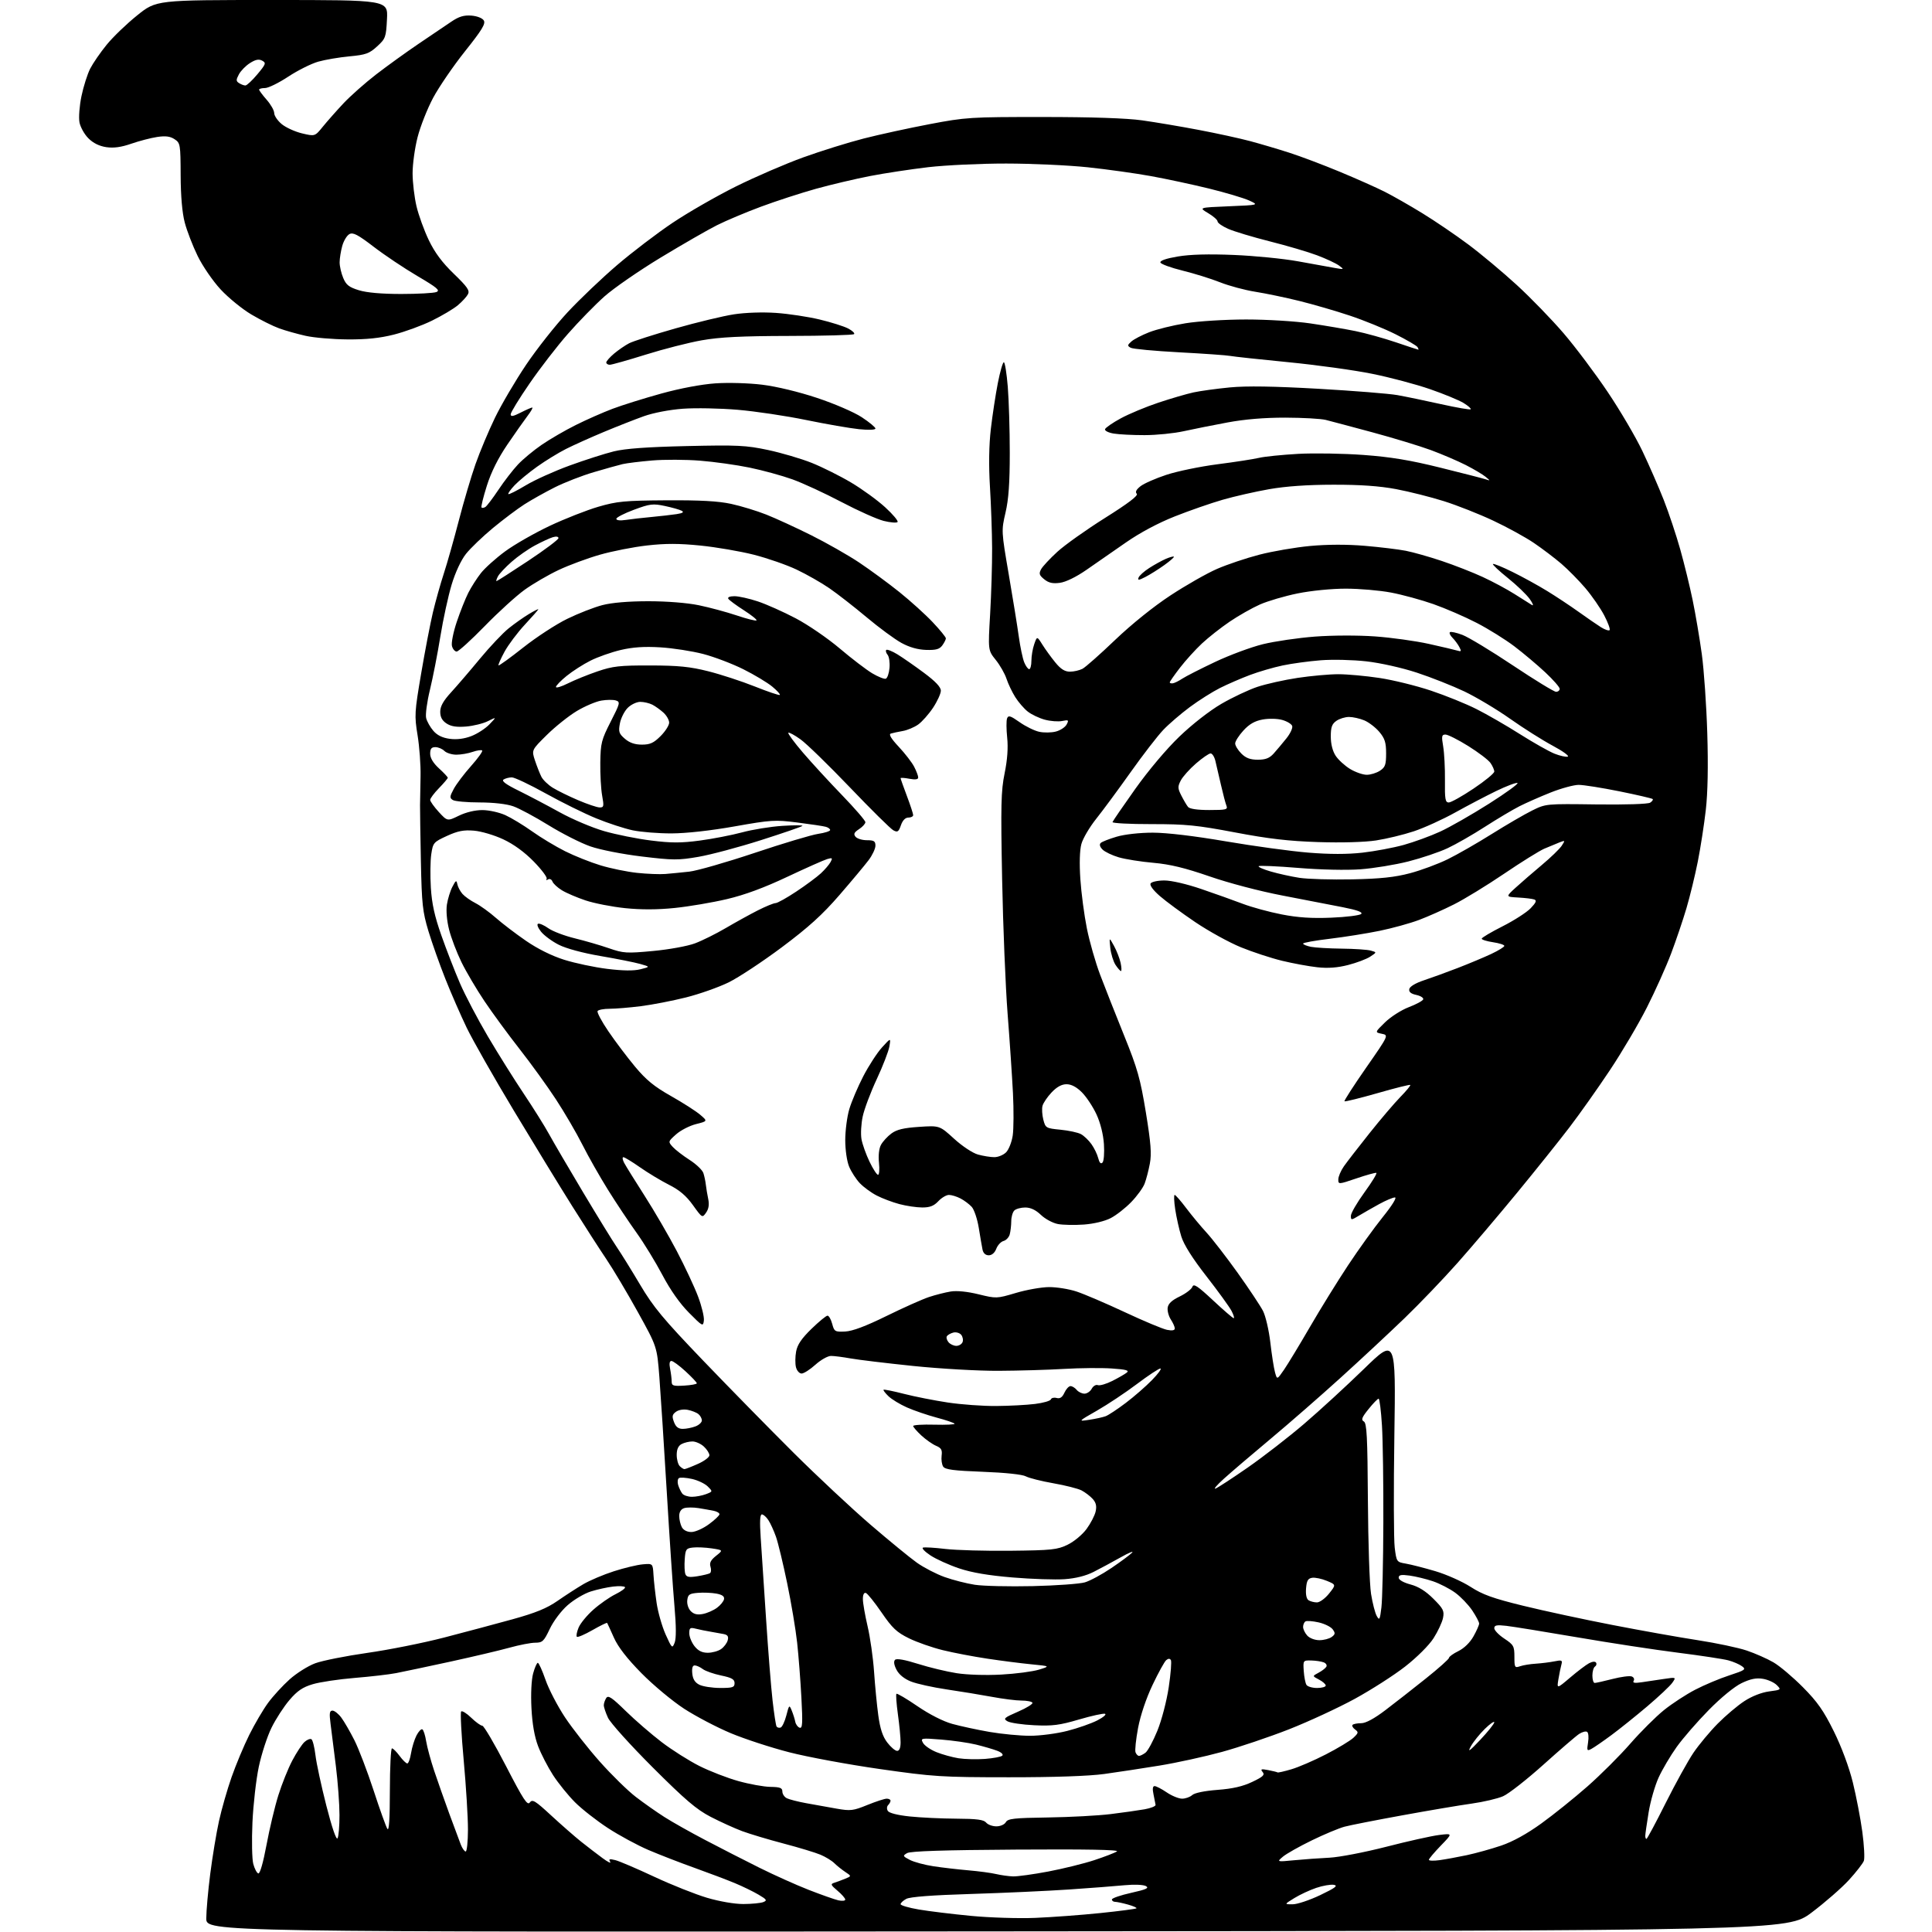 <?xml version="1.0" encoding="UTF-8" standalone="no"?>
<svg 
  version="1.1" 
  xmlns="http://www.w3.org/2000/svg" 
  xmlns:xlink="http://www.w3.org/1999/xlink" 
  xmlns:svg="http://www.w3.org/2000/svg"
  xmlns:rdf="http://www.w3.org/1999/02/22-rdf-syntax-ns#"
  xmlns:cc="http://creativecommons.org/ns#"
  xmlns:dc="http://purl.org/dc/elements/1.1/"
  viewBox="0 0 768 768"
  width="768"
  height="768"
>
<style>svg {background-color: white; }</style>"
<path stroke="none" fill="black" fill-rule="evenodd" d="M396.26,767.75C82.00,768.01 82.00,768.01 82.00,762.60C82.00,759.62 82.71,751.63 83.58,744.84C84.45,738.05 86.00,728.65 87.04,723.95C88.07,719.24 90.33,711.37 92.05,706.45C93.77,701.53 96.94,693.96 99.09,689.63C101.24,685.31 104.60,679.59 106.55,676.93C108.50,674.27 112.35,670.07 115.10,667.60C117.85,665.13 122.44,662.24 125.30,661.18C128.16,660.12 137.47,658.27 146.00,657.05C154.53,655.84 168.25,653.10 176.50,650.96C184.75,648.82 197.01,645.55 203.74,643.69C212.91,641.15 217.39,639.32 221.59,636.40C224.68,634.25 229.30,631.26 231.85,629.76C234.41,628.25 239.88,625.93 244.00,624.61C248.12,623.28 253.30,622.04 255.50,621.85C259.50,621.50 259.50,621.50 259.77,626.00C259.91,628.48 260.48,633.53 261.02,637.24C261.57,640.94 263.18,646.57 264.60,649.74C267.09,655.26 267.23,655.40 268.18,653.00C268.83,651.34 268.81,646.45 268.11,638.50C267.52,631.90 266.15,611.42 265.05,593.00C263.95,574.58 262.62,554.06 262.11,547.41C261.17,535.31 261.17,535.31 253.55,521.56C249.36,513.99 243.76,504.58 241.11,500.65C238.46,496.72 232.33,487.20 227.49,479.50C222.65,471.80 212.20,454.70 204.26,441.50C196.33,428.30 187.88,413.45 185.50,408.50C183.12,403.55 179.31,394.84 177.05,389.14C174.78,383.44 171.75,374.89 170.31,370.14C167.99,362.43 167.66,359.44 167.31,342.50C167.10,332.05 166.95,321.93 166.97,320.00C167.00,318.07 167.09,312.90 167.18,308.50C167.27,304.10 166.73,296.79 165.99,292.26C164.71,284.45 164.79,283.15 167.41,267.76C168.93,258.82 171.03,247.90 172.07,243.50C173.12,239.10 175.07,232.12 176.42,228.00C177.77,223.88 180.44,214.43 182.37,207.00C184.29,199.57 187.28,189.45 189.02,184.50C190.76,179.55 194.26,171.22 196.79,166.00C199.33,160.78 204.89,151.32 209.14,145.00C213.40,138.68 220.84,129.25 225.69,124.06C230.53,118.87 239.37,110.45 245.33,105.36C251.29,100.26 261.19,92.72 267.33,88.60C273.47,84.48 284.80,77.97 292.50,74.14C300.20,70.31 312.29,65.09 319.36,62.54C326.43,59.99 337.23,56.63 343.36,55.06C349.49,53.49 361.25,50.93 369.50,49.36C383.92,46.61 385.66,46.50 414.50,46.51C433.94,46.51 447.84,46.98 454.00,47.84C459.23,48.57 469.35,50.28 476.50,51.64C483.65,52.99 492.88,55.01 497.00,56.11C501.12,57.22 508.10,59.28 512.50,60.70C516.90,62.11 525.90,65.50 532.49,68.24C539.09,70.98 547.16,74.57 550.43,76.22C553.70,77.87 560.45,81.72 565.43,84.78C570.42,87.84 578.61,93.40 583.63,97.15C588.65,100.89 597.31,108.13 602.88,113.23C608.45,118.33 616.85,127.00 621.57,132.50C626.28,138.00 634.16,148.49 639.08,155.82C644.01,163.14 650.22,173.71 652.89,179.32C655.55,184.92 659.37,193.66 661.37,198.75C663.37,203.84 666.31,212.66 667.91,218.35C669.51,224.03 671.74,233.14 672.86,238.59C673.99,244.04 675.62,253.68 676.49,260.00C677.36,266.32 678.34,280.50 678.67,291.50C679.07,304.49 678.86,315.18 678.08,322.00C677.42,327.77 675.99,337.00 674.90,342.50C673.81,348.00 671.78,356.32 670.40,361.00C669.02,365.68 666.28,373.77 664.31,379.00C662.34,384.23 658.01,393.87 654.69,400.44C651.37,407.01 644.73,418.26 639.94,425.44C635.16,432.62 627.93,442.84 623.87,448.15C619.82,453.46 610.45,465.16 603.06,474.15C595.66,483.14 585.02,495.68 579.41,502.00C573.80,508.32 564.32,518.23 558.33,524.00C552.34,529.77 540.93,540.41 532.97,547.62C525.01,554.84 512.42,565.83 505.00,572.03C497.57,578.23 489.25,585.34 486.50,587.83C483.75,590.31 482.26,592.07 483.18,591.73C484.11,591.39 489.91,587.60 496.09,583.31C502.26,579.01 512.31,571.23 518.41,566.00C524.51,560.78 535.21,550.96 542.18,544.18C554.86,531.85 554.86,531.85 554.28,570.67C553.96,592.03 554.02,612.07 554.42,615.22C555.13,620.85 555.19,620.94 558.82,621.56C560.84,621.90 566.12,623.25 570.55,624.56C574.98,625.87 581.28,628.68 584.56,630.79C589.35,633.89 593.46,635.37 605.51,638.32C613.75,640.34 629.73,643.78 641.00,645.96C652.27,648.15 667.51,650.87 674.87,652.00C682.22,653.13 690.97,654.98 694.33,656.11C697.68,657.24 702.47,659.35 704.96,660.80C707.46,662.25 712.74,666.71 716.70,670.71C722.45,676.50 724.93,680.05 728.98,688.24C732.04,694.42 735.03,702.48 736.52,708.50C737.88,714.00 739.58,722.85 740.30,728.17C741.02,733.48 741.29,738.68 740.91,739.72C740.52,740.76 737.86,744.18 734.99,747.32C732.12,750.46 725.44,756.29 720.15,760.27C710.52,767.50 710.52,767.50 396.26,767.75zM411.50,762.39C418.10,762.12 429.76,761.26 437.40,760.47C445.05,759.68 451.50,758.83 451.75,758.59C451.99,758.34 450.46,757.67 448.34,757.08C446.23,756.49 443.94,756.01 443.25,756.01C442.56,756.00 442.00,755.58 442.00,755.07C442.00,754.56 445.44,753.37 449.64,752.44C455.68,751.09 456.91,750.53 455.52,749.75C454.51,749.19 450.93,749.04 447.13,749.40C443.48,749.76 433.52,750.52 425.00,751.10C416.48,751.68 398.93,752.48 386.00,752.88C370.52,753.35 361.73,754.02 360.25,754.84C359.01,755.51 358.00,756.46 358.00,756.94C358.00,757.43 361.26,758.38 365.25,759.06C369.24,759.74 378.57,760.88 386.00,761.59C393.43,762.30 404.90,762.66 411.50,762.39zM295.50,756.88C298.80,756.87 302.35,756.52 303.40,756.12C305.05,755.46 304.82,755.09 301.52,753.15C299.45,751.92 295.22,749.87 292.13,748.58C289.03,747.29 281.82,744.56 276.10,742.51C270.38,740.47 262.12,737.26 257.74,735.39C253.36,733.51 246.11,729.59 241.64,726.67C237.16,723.75 231.28,719.14 228.57,716.43C225.86,713.72 221.94,708.87 219.85,705.65C217.77,702.43 215.09,697.25 213.91,694.15C212.47,690.39 211.59,685.31 211.26,679.00C210.97,673.34 211.24,667.78 211.92,665.25C212.56,662.91 213.40,661.00 213.79,661.00C214.18,661.00 215.56,664.04 216.85,667.75C218.13,671.46 221.62,678.17 224.59,682.66C227.57,687.14 233.81,695.09 238.47,700.32C243.13,705.56 249.54,711.84 252.72,714.28C255.90,716.72 261.00,720.31 264.06,722.26C267.11,724.22 274.45,728.35 280.37,731.45C286.28,734.56 295.93,739.49 301.81,742.42C307.69,745.35 316.55,749.33 321.50,751.26C326.45,753.19 331.74,755.06 333.25,755.41C334.76,755.75 336.00,755.62 336.00,755.11C336.00,754.60 334.61,753.01 332.92,751.59C330.21,749.30 330.06,748.93 331.67,748.42C332.68,748.10 334.62,747.37 336.00,746.81C338.50,745.78 338.50,745.78 336.02,744.14C334.66,743.24 332.71,741.67 331.68,740.66C330.66,739.65 328.18,738.13 326.16,737.28C324.15,736.43 317.55,734.43 311.50,732.84C305.45,731.25 298.02,729.02 295.00,727.90C291.98,726.77 286.35,724.21 282.50,722.22C276.85,719.29 272.41,715.50 259.44,702.55C250.61,693.72 242.62,684.86 241.69,682.85C240.76,680.84 240.01,678.59 240.02,677.85C240.02,677.11 240.46,675.83 240.98,675.00C241.76,673.78 243.20,674.74 248.72,680.14C252.45,683.79 258.88,689.35 263.00,692.50C267.12,695.65 273.88,699.92 278.00,702.00C282.12,704.07 289.09,706.77 293.49,708.00C297.88,709.23 303.62,710.27 306.24,710.31C310.10,710.37 311.00,710.72 311.00,712.16C311.00,713.13 311.79,714.33 312.75,714.82C313.71,715.30 317.20,716.20 320.50,716.80C323.80,717.41 329.22,718.38 332.55,718.96C338.08,719.93 339.13,719.81 344.78,717.51C348.18,716.13 351.64,715.00 352.48,715.00C353.32,715.00 354.00,715.36 354.00,715.80C354.00,716.24 353.57,717.03 353.04,717.56C352.50,718.10 352.45,719.11 352.93,719.88C353.44,720.71 356.84,721.57 361.63,722.07C365.96,722.52 374.28,722.92 380.13,722.95C388.31,722.99 391.04,723.35 392.00,724.50C392.68,725.33 394.52,726.00 396.07,726.00C397.66,726.00 399.31,725.28 399.83,724.35C400.62,722.93 403.05,722.66 416.63,722.47C425.36,722.34 436.55,721.74 441.50,721.13C446.45,720.52 452.52,719.66 455.00,719.22C457.48,718.78 459.44,717.98 459.36,717.46C459.28,716.93 458.91,715.04 458.53,713.25C458.07,711.09 458.22,710.00 458.97,710.00C459.60,710.00 461.76,711.12 463.79,712.50C465.81,713.88 468.56,715.00 469.90,715.00C471.24,715.00 473.05,714.36 473.92,713.57C474.88,712.70 478.85,711.89 484.00,711.50C490.01,711.05 494.05,710.12 497.79,708.33C502.11,706.28 502.87,705.55 501.92,704.41C500.95,703.23 501.31,703.11 504.13,703.64C505.98,704.00 507.65,704.41 507.84,704.56C508.02,704.72 510.50,704.16 513.34,703.32C516.18,702.49 522.36,699.82 527.07,697.39C531.78,694.97 536.68,692.01 537.96,690.83C540.04,688.88 540.11,688.55 538.65,687.49C537.76,686.84 537.32,686.01 537.68,685.65C538.04,685.29 539.58,685.00 541.11,685.00C542.90,685.00 546.28,683.18 550.69,679.83C554.44,676.99 561.66,671.34 566.75,667.27C571.84,663.21 576.00,659.50 576.00,659.02C576.00,658.55 577.68,657.34 579.74,656.33C582.01,655.22 584.36,652.93 585.72,650.50C586.96,648.30 587.97,646.01 587.98,645.40C587.99,644.80 586.75,642.44 585.23,640.17C583.70,637.90 580.67,634.74 578.48,633.14C576.29,631.54 572.29,629.48 569.60,628.57C566.90,627.66 562.74,626.65 560.35,626.32C556.97,625.86 556.00,626.05 556.00,627.16C556.00,628.01 557.87,629.09 560.67,629.84C563.88,630.69 566.75,632.49 569.80,635.54C573.74,639.48 574.18,640.36 573.62,643.17C573.26,644.93 571.57,648.55 569.85,651.23C568.05,654.04 563.27,658.80 558.59,662.46C554.11,665.96 545.06,671.75 538.48,675.35C531.89,678.94 520.14,684.38 512.36,687.44C504.58,690.49 492.61,694.53 485.75,696.41C478.89,698.29 467.70,700.74 460.89,701.85C454.08,702.96 444.23,704.46 439.00,705.18C432.94,706.02 419.18,706.50 401.00,706.49C374.20,706.48 371.14,706.28 349.74,703.22C337.22,701.43 321.02,698.44 313.74,696.56C306.46,694.69 296.00,691.27 290.50,688.97C285.00,686.67 276.68,682.31 272.00,679.28C267.32,676.24 259.68,669.88 255.00,665.13C249.24,659.28 245.71,654.73 244.04,651.00C242.69,647.98 241.48,645.34 241.35,645.14C241.22,644.95 238.59,646.23 235.50,648.00C232.41,649.77 229.62,650.96 229.31,650.64C228.99,650.32 229.30,648.68 230.00,647.00C230.70,645.31 233.35,642.09 235.89,639.85C238.42,637.60 242.39,634.84 244.70,633.71C247.01,632.57 248.70,631.32 248.45,630.92C248.20,630.52 246.09,630.41 243.75,630.68C241.41,630.95 237.40,631.83 234.83,632.64C232.26,633.45 228.12,635.90 225.64,638.09C223.06,640.35 220.00,644.43 218.53,647.54C216.20,652.45 215.63,653.00 212.78,653.00C211.05,653.00 206.45,653.89 202.56,654.97C198.68,656.05 188.07,658.55 179.00,660.53C169.93,662.50 160.25,664.55 157.50,665.08C154.75,665.62 147.32,666.48 141.00,667.00C134.68,667.52 127.16,668.64 124.31,669.50C120.32,670.68 118.18,672.14 115.08,675.77C112.85,678.37 109.63,683.34 107.93,686.80C106.22,690.27 103.95,697.25 102.88,702.30C101.81,707.36 100.67,717.35 100.35,724.50C100.03,731.65 100.18,739.04 100.68,740.93C101.18,742.82 102.08,744.53 102.67,744.72C103.33,744.94 104.60,740.54 105.93,733.44C107.12,727.04 109.24,718.13 110.65,713.65C112.05,709.17 114.55,702.94 116.21,699.81C117.87,696.67 120.04,693.37 121.05,692.46C122.05,691.55 123.29,691.06 123.80,691.37C124.30,691.69 125.02,694.54 125.40,697.72C125.77,700.90 127.72,709.92 129.72,717.76C131.94,726.45 133.68,731.53 134.17,730.76C134.61,730.07 134.96,725.90 134.95,721.50C134.94,717.10 134.30,708.33 133.51,702.00C132.73,695.67 131.78,688.14 131.40,685.25C130.85,681.02 131.00,680.00 132.17,680.00C132.97,680.00 134.56,681.26 135.70,682.81C136.85,684.36 139.18,688.39 140.89,691.78C142.60,695.17 146.03,704.15 148.51,711.72C150.98,719.30 153.45,726.17 153.99,727.00C154.65,728.01 154.97,723.05 154.98,711.75C154.99,702.54 155.37,695.00 155.81,695.00C156.26,695.00 157.62,696.35 158.84,698.00C160.06,699.65 161.44,701.00 161.90,701.00C162.37,701.00 163.04,699.15 163.40,696.90C163.76,694.64 164.74,691.47 165.57,689.86C166.40,688.25 167.46,687.16 167.91,687.45C168.37,687.73 169.04,689.86 169.41,692.19C169.79,694.51 171.22,699.81 172.61,703.96C174.00,708.11 176.70,715.77 178.61,721.00C180.53,726.23 182.58,731.74 183.17,733.25C183.76,734.76 184.64,736.00 185.12,736.00C185.60,736.00 186.01,732.06 186.02,727.25C186.03,722.44 185.27,710.07 184.33,699.77C183.39,689.47 182.94,680.73 183.32,680.34C183.71,679.95 185.51,681.07 187.31,682.82C189.12,684.57 191.10,686.00 191.72,686.00C192.34,686.00 196.59,693.22 201.15,702.05C208.08,715.46 209.64,717.84 210.62,716.51C211.63,715.12 212.75,715.80 219.14,721.71C223.19,725.44 228.53,730.12 231.00,732.09C233.47,734.06 237.28,736.98 239.45,738.58C241.62,740.19 243.02,740.87 242.55,740.10C241.87,738.98 242.27,738.85 244.60,739.43C246.20,739.83 253.16,742.80 260.07,746.04C266.99,749.27 276.44,753.03 281.07,754.40C286.02,755.86 291.98,756.89 295.50,756.88zM513.82,756.99C515.64,757.00 520.59,755.35 524.82,753.33C530.81,750.46 532.00,749.57 530.23,749.25C528.98,749.03 525.83,749.58 523.23,750.46C520.63,751.34 516.70,753.17 514.50,754.53C510.50,756.99 510.50,756.99 513.82,756.99zM402.70,745.90C404.46,745.95 410.76,745.08 416.70,743.96C422.64,742.83 430.88,740.80 435.00,739.44C439.12,738.08 443.18,736.52 444.00,735.97C445.01,735.30 431.90,735.06 404.00,735.24C375.27,735.42 361.91,735.85 360.58,736.64C358.77,737.70 358.84,737.87 361.70,739.35C363.38,740.21 367.62,741.35 371.12,741.88C374.63,742.41 380.88,743.13 385.00,743.49C389.12,743.84 394.07,744.51 396.00,744.97C397.93,745.42 400.94,745.84 402.70,745.90zM514.50,739.47C518.35,739.10 524.65,738.64 528.50,738.46C532.35,738.27 542.48,736.32 551.02,734.13C559.55,731.93 569.00,729.82 572.02,729.44C577.50,728.76 577.50,728.76 572.75,733.66C570.14,736.36 568.00,738.90 568.00,739.30C568.00,739.70 569.91,739.76 572.25,739.44C574.59,739.12 579.45,738.22 583.07,737.46C586.68,736.69 592.83,734.98 596.73,733.66C601.34,732.10 606.95,729.01 612.67,724.88C617.53,721.38 625.77,714.75 631.00,710.16C636.23,705.56 643.89,697.92 648.03,693.17C652.17,688.42 658.20,682.42 661.42,679.82C664.63,677.23 670.25,673.56 673.88,671.68C677.52,669.79 683.61,667.23 687.42,665.99C693.76,663.91 694.18,663.61 692.45,662.34C691.41,661.58 688.97,660.53 687.03,660.01C685.09,659.49 676.08,658.12 667.00,656.97C657.92,655.83 639.92,653.08 627.00,650.86C614.08,648.65 601.36,646.59 598.75,646.29C594.96,645.86 594.00,646.05 594.00,647.24C594.00,648.06 595.80,649.93 598.00,651.38C601.69,653.83 602.00,654.38 602.00,658.58C602.00,662.87 602.13,663.09 604.25,662.36C605.49,661.93 608.30,661.47 610.50,661.34C612.70,661.20 616.01,660.79 617.86,660.42C620.82,659.82 621.16,659.96 620.70,661.62C620.41,662.65 619.87,665.27 619.51,667.44C618.84,671.38 618.84,671.38 624.17,666.85C627.10,664.35 630.49,661.79 631.69,661.15C633.00,660.46 634.11,660.37 634.46,660.93C634.77,661.44 634.58,662.14 634.02,662.49C633.46,662.84 633.00,664.44 633.00,666.06C633.00,667.68 633.41,669.00 633.92,669.00C634.42,669.00 637.61,668.29 641.00,667.42C644.38,666.55 647.82,666.10 648.64,666.42C649.46,666.73 649.81,667.51 649.41,668.15C648.89,668.98 649.78,669.14 652.60,668.72C654.74,668.40 658.71,667.81 661.42,667.41C666.34,666.68 666.34,666.68 664.75,668.95C663.88,670.19 659.41,674.39 654.83,678.28C650.25,682.16 643.81,687.33 640.52,689.76C637.23,692.19 633.68,694.64 632.62,695.20C630.85,696.15 630.75,695.95 631.28,692.63C631.61,690.66 631.43,688.76 630.89,688.43C630.35,688.10 628.92,688.48 627.71,689.28C626.49,690.08 620.10,695.58 613.50,701.51C606.90,707.43 599.70,713.07 597.50,714.03C595.30,714.99 589.67,716.31 585.00,716.96C580.33,717.61 567.95,719.70 557.50,721.61C547.05,723.51 536.70,725.54 534.50,726.13C532.30,726.71 526.45,729.15 521.50,731.56C516.55,733.97 511.38,736.88 510.00,738.04C507.50,740.15 507.50,740.15 514.50,739.47zM654.49,731.00C654.76,731.00 658.20,724.59 662.12,716.75C666.05,708.92 671.03,699.90 673.20,696.71C675.36,693.53 679.69,688.33 682.82,685.17C685.94,682.01 690.70,677.99 693.40,676.23C696.38,674.28 700.23,672.77 703.23,672.37C708.07,671.73 708.13,671.68 706.27,669.83C705.23,668.79 702.75,667.67 700.75,667.35C698.11,666.92 695.82,667.39 692.31,669.07C689.47,670.43 684.12,674.81 679.25,679.77C674.71,684.38 668.97,690.99 666.50,694.45C664.03,697.91 660.80,703.38 659.33,706.59C657.86,709.81 656.06,716.05 655.35,720.47C654.63,724.89 654.03,729.06 654.02,729.75C654.01,730.44 654.22,731.00 654.49,731.00zM391.50,699.20C394.80,698.95 397.91,698.37 398.41,697.91C398.93,697.43 398.08,696.60 396.41,695.96C394.81,695.35 391.02,694.24 388.00,693.50C384.98,692.76 378.75,691.87 374.17,691.51C366.13,690.87 365.88,690.91 366.90,692.80C367.47,693.88 369.87,695.54 372.22,696.49C374.57,697.44 378.52,698.53 381.00,698.93C383.48,699.32 388.20,699.44 391.50,699.20zM452.78,698.00C453.24,698.00 454.38,697.44 455.32,696.75C456.26,696.06 458.39,692.12 460.07,688.00C461.79,683.77 463.76,676.22 464.59,670.70C465.40,665.31 465.78,660.45 465.44,659.90C465.03,659.24 464.41,659.25 463.59,659.93C462.91,660.49 460.47,664.92 458.16,669.78C455.62,675.12 453.35,681.87 452.40,686.88C451.55,691.43 451.09,695.79 451.39,696.58C451.69,697.36 452.32,698.00 452.78,698.00zM588.44,691.59C591.50,688.34 594.00,685.21 594.00,684.64C594.00,684.06 592.30,685.25 590.23,687.28C588.15,689.31 585.65,692.43 584.66,694.23C583.28,696.75 584.15,696.14 588.44,691.59zM356.62,696.00C357.53,696.00 358.00,694.82 358.00,692.57C358.00,690.69 357.52,685.69 356.93,681.47C356.35,677.25 356.08,673.58 356.35,673.32C356.61,673.06 360.36,675.26 364.69,678.23C369.44,681.48 374.91,684.27 378.52,685.27C381.81,686.18 388.50,687.62 393.38,688.47C398.27,689.31 405.51,690.00 409.47,690.00C413.44,690.00 420.09,689.13 424.26,688.06C428.43,687.00 433.79,685.12 436.17,683.90C438.55,682.68 439.94,681.50 439.26,681.26C438.59,681.03 433.91,682.06 428.87,683.54C421.19,685.80 418.33,686.16 411.11,685.81C406.37,685.58 401.60,684.88 400.50,684.25C398.69,683.21 399.09,682.84 404.72,680.40C408.14,678.92 410.70,677.32 410.41,676.85C410.12,676.38 408.16,676.00 406.05,676.00C403.94,676.00 398.68,675.34 394.36,674.53C390.04,673.73 381.95,672.40 376.39,671.58C370.83,670.76 364.40,669.34 362.10,668.42C359.45,667.36 357.36,665.66 356.38,663.76C355.38,661.84 355.17,660.43 355.80,659.80C356.42,659.18 359.67,659.76 364.93,661.42C369.42,662.84 376.33,664.50 380.30,665.12C384.43,665.77 391.98,666.01 398.00,665.67C403.77,665.36 410.52,664.47 413.00,663.71C417.50,662.33 417.50,662.33 410.00,661.59C405.88,661.19 398.00,660.18 392.50,659.35C387.00,658.53 379.03,657.01 374.80,655.97C370.56,654.94 364.49,652.81 361.30,651.24C356.44,648.85 354.68,647.18 350.45,641.01C347.67,636.95 344.85,633.45 344.20,633.23C343.45,632.98 343.00,633.91 343.01,635.67C343.01,637.23 343.86,642.10 344.89,646.50C345.92,650.90 347.07,659.00 347.45,664.50C347.82,670.00 348.58,677.84 349.14,681.92C349.87,687.23 350.87,690.28 352.70,692.67C354.09,694.50 355.86,696.00 356.62,696.00zM310.31,686.73C310.93,686.52 311.95,684.36 312.58,681.93C313.68,677.66 313.76,677.59 314.74,680.00C315.30,681.38 315.93,683.36 316.13,684.42C316.33,685.47 317.12,686.54 317.87,686.79C319.00,687.17 319.12,685.11 318.57,674.87C318.21,668.07 317.45,658.23 316.88,653.00C316.31,647.77 314.53,637.15 312.92,629.39C311.32,621.63 309.31,613.31 308.47,610.90C307.62,608.50 306.26,605.51 305.44,604.27C304.62,603.02 303.46,602.00 302.86,602.00C302.10,602.00 301.96,604.83 302.39,611.25C302.74,616.34 303.70,630.85 304.52,643.50C305.35,656.15 306.51,670.77 307.11,676.00C307.70,681.23 308.42,685.86 308.69,686.30C308.96,686.74 309.69,686.94 310.31,686.73zM286.25,670.99C291.27,671.00 292.00,670.75 292.00,669.07C292.00,667.54 290.88,666.91 286.63,666.03C283.68,665.41 280.42,664.27 279.38,663.49C278.35,662.70 276.91,662.05 276.19,662.03C275.30,662.01 274.98,663.06 275.19,665.23C275.41,667.48 276.25,668.83 278.00,669.71C279.38,670.40 283.09,670.98 286.25,670.99zM523.56,671.00C525.45,671.00 527.00,670.56 527.00,670.03C527.00,669.50 525.80,668.43 524.32,667.66C521.65,666.26 521.65,666.26 524.07,664.98C525.41,664.28 526.82,663.21 527.21,662.60C527.61,661.99 527.16,661.20 526.21,660.82C525.27,660.45 523.03,660.11 521.24,660.07C518.01,660.00 517.98,660.05 518.26,664.25C518.42,666.59 518.90,669.06 519.33,669.75C519.76,670.44 521.67,671.00 523.56,671.00zM281.35,657.00C283.11,657.00 285.50,656.34 286.65,655.53C287.81,654.72 288.99,653.15 289.28,652.03C289.68,650.51 289.26,649.88 287.66,649.56C286.47,649.33 284.09,648.90 282.37,648.61C280.64,648.33 278.06,647.80 276.62,647.44C274.32,646.86 274.00,647.09 274.00,649.26C274.00,650.62 274.93,652.92 276.07,654.37C277.54,656.23 279.08,657.00 281.35,657.00zM524.46,652.00C526.20,652.00 528.39,651.43 529.34,650.74C530.80,649.67 530.87,649.20 529.76,647.68C529.03,646.69 526.52,645.45 524.16,644.92C521.80,644.39 519.45,644.22 518.94,644.54C518.42,644.86 518.00,645.84 518.00,646.73C518.00,647.62 518.74,649.17 519.65,650.17C520.59,651.21 522.68,652.00 524.46,652.00zM549.13,639.00C549.50,635.98 549.85,620.86 549.90,605.41C549.96,589.95 549.71,572.52 549.35,566.66C548.99,560.80 548.39,556.00 548.02,556.00C547.64,556.00 545.84,557.86 544.02,560.13C541.35,563.44 540.98,564.41 542.14,565.06C543.33,565.72 543.60,571.05 543.76,596.37C543.86,613.15 544.42,629.90 545.01,633.59C545.60,637.27 546.62,641.24 547.28,642.39C548.34,644.27 548.54,643.91 549.13,639.00zM279.41,641.58C281.11,641.25 283.62,640.15 285.00,639.13C286.38,638.12 287.64,636.57 287.81,635.70C288.03,634.59 287.11,633.92 284.77,633.48C282.92,633.14 279.63,633.00 277.46,633.18C274.03,633.46 273.46,633.85 273.20,636.12C273.02,637.62 273.63,639.49 274.61,640.47C275.83,641.69 277.22,642.01 279.41,641.58zM523.50,636.98C524.60,636.99 526.76,635.42 528.31,633.48C531.13,629.95 531.13,629.95 527.46,628.42C525.44,627.58 522.83,627.03 521.65,627.19C519.94,627.44 519.43,628.30 519.18,631.40C518.98,633.84 519.35,635.61 520.18,636.13C520.91,636.59 522.40,636.98 523.50,636.98zM410.50,630.51C419.85,630.29 429.19,629.62 431.26,629.01C433.33,628.40 438.05,625.85 441.76,623.34C445.47,620.83 449.18,618.08 450.00,617.23C450.82,616.38 448.80,617.20 445.50,619.06C442.20,620.91 437.36,623.52 434.74,624.85C431.65,626.42 427.60,627.44 423.22,627.75C419.50,628.02 410.20,627.71 402.53,627.07C392.93,626.27 386.32,625.15 381.28,623.46C377.25,622.11 372.11,619.78 369.86,618.29C367.61,616.80 366.28,615.41 366.91,615.20C367.55,614.98 371.54,615.22 375.78,615.73C380.03,616.23 391.68,616.56 401.67,616.45C418.12,616.27 420.28,616.04 424.39,614.05C426.93,612.82 430.25,610.07 431.92,607.80C433.56,605.57 435.19,602.42 435.54,600.81C436.01,598.68 435.68,597.30 434.35,595.83C433.33,594.71 431.34,593.20 429.93,592.46C428.51,591.73 423.46,590.45 418.71,589.62C413.97,588.79 409.05,587.55 407.79,586.87C406.42,586.12 399.59,585.39 390.71,585.06C379.12,584.62 375.71,584.18 374.93,583.00C374.39,582.17 374.11,580.22 374.31,578.66C374.61,576.37 374.18,575.60 372.09,574.72C370.67,574.12 368.04,572.27 366.25,570.62C364.46,568.96 363.00,567.27 363.00,566.86C363.00,566.44 366.79,566.20 371.42,566.33C376.05,566.45 379.67,566.28 379.46,565.94C379.25,565.60 376.02,564.50 372.29,563.51C368.56,562.51 363.25,560.69 360.50,559.47C357.75,558.25 354.46,556.25 353.18,555.02C351.91,553.80 351.03,552.64 351.22,552.45C351.41,552.25 355.05,552.98 359.30,554.07C363.54,555.16 371.40,556.71 376.76,557.52C382.12,558.33 390.77,558.95 396.00,558.91C401.23,558.87 408.17,558.50 411.44,558.09C414.71,557.69 417.54,556.87 417.74,556.28C417.94,555.69 418.96,555.44 420.02,555.72C421.39,556.07 422.28,555.47 423.13,553.61C423.79,552.17 424.87,551.00 425.54,551.00C426.21,551.00 427.32,551.67 428.00,552.50C428.68,553.33 430.07,554.00 431.09,554.00C432.10,554.00 433.40,553.12 433.98,552.04C434.56,550.96 435.66,550.31 436.42,550.61C437.18,550.90 439.76,550.15 442.15,548.95C444.54,547.74 447.14,546.25 447.91,545.63C449.01,544.76 447.65,544.38 441.91,543.99C437.84,543.71 429.32,543.79 423.00,544.16C416.68,544.54 404.97,544.88 396.99,544.92C388.99,544.97 373.75,544.10 362.99,542.99C352.27,541.88 341.05,540.53 338.07,539.99C335.08,539.45 331.59,539.00 330.32,539.00C329.05,539.00 326.26,540.58 324.13,542.50C322.00,544.42 319.53,546.00 318.65,546.00C317.76,546.00 316.76,544.87 316.41,543.49C316.06,542.11 316.09,539.30 316.47,537.24C316.97,534.52 318.64,532.07 322.56,528.25C325.53,525.36 328.40,523.00 328.95,523.00C329.50,523.00 330.33,524.46 330.81,526.25C331.63,529.32 331.91,529.49 335.96,529.30C338.88,529.16 344.11,527.20 352.37,523.14C359.04,519.86 366.64,516.47 369.25,515.60C371.86,514.73 375.78,513.74 377.95,513.39C380.40,513.00 384.60,513.42 389.02,514.51C396.06,516.23 396.23,516.22 403.82,513.97C408.04,512.71 413.98,511.66 417.00,511.64C420.02,511.62 424.98,512.41 428.00,513.42C431.02,514.42 439.64,518.11 447.15,521.62C454.67,525.14 462.20,528.29 463.90,528.63C465.94,529.04 467.00,528.85 467.00,528.09C467.00,527.45 466.29,525.85 465.42,524.52C464.56,523.20 463.99,521.08 464.17,519.81C464.40,518.21 465.87,516.84 468.95,515.37C471.39,514.19 473.66,512.46 473.99,511.52C474.48,510.14 476.04,511.16 482.19,516.90C486.37,520.81 490.07,524.00 490.42,524.00C490.77,524.00 490.38,522.70 489.56,521.12C488.74,519.54 484.26,513.35 479.60,507.37C474.01,500.20 470.60,494.80 469.58,491.50C468.73,488.75 467.65,483.91 467.17,480.75C466.69,477.59 466.59,475.00 466.95,475.00C467.30,475.00 469.37,477.36 471.54,480.25C473.72,483.14 477.36,487.52 479.64,490.00C481.92,492.48 487.47,499.66 491.98,505.96C496.48,512.26 501.02,519.09 502.07,521.13C503.11,523.18 504.42,528.82 504.98,533.67C505.54,538.53 506.37,543.85 506.83,545.50C507.65,548.50 507.65,548.50 510.41,544.50C511.92,542.30 516.56,534.65 520.71,527.50C524.86,520.35 531.68,509.32 535.86,503.00C540.04,496.68 546.28,488.01 549.71,483.75C553.37,479.21 555.36,476.00 554.51,476.00C553.72,476.00 550.92,477.18 548.29,478.62C545.65,480.07 542.04,482.13 540.25,483.21C537.11,485.10 537.00,485.10 537.00,483.29C537.00,482.26 539.43,478.06 542.41,473.96C545.39,469.86 547.51,466.38 547.12,466.24C546.74,466.09 543.18,467.08 539.21,468.43C532.09,470.85 532.00,470.85 532.00,468.84C532.00,467.72 532.99,465.39 534.20,463.65C535.41,461.92 539.99,456.00 544.37,450.50C548.75,445.00 554.28,438.51 556.66,436.07C559.04,433.64 560.82,431.48 560.61,431.28C560.41,431.07 554.53,432.54 547.55,434.55C540.56,436.55 534.67,438.00 534.45,437.78C534.23,437.56 538.10,431.56 543.05,424.44C552.05,411.50 552.05,411.50 549.28,410.94C546.50,410.37 546.50,410.37 550.59,406.38C552.83,404.19 557.08,401.48 560.03,400.36C562.98,399.24 565.55,397.84 565.75,397.25C565.95,396.66 564.71,395.87 563.00,395.50C560.84,395.03 559.99,394.31 560.21,393.17C560.40,392.17 562.70,390.79 566.01,389.69C569.03,388.69 575.10,386.48 579.50,384.78C583.90,383.08 589.86,380.58 592.75,379.23C595.64,377.87 598.00,376.42 598.00,376.00C598.00,375.57 595.98,374.92 593.50,374.55C591.02,374.18 589.00,373.55 589.00,373.14C589.00,372.74 592.74,370.52 597.30,368.22C601.87,365.91 606.89,362.68 608.46,361.04C610.60,358.81 610.96,357.93 609.91,357.56C609.13,357.28 606.25,356.93 603.50,356.78C598.50,356.50 598.50,356.50 602.50,352.85C604.70,350.84 609.38,346.79 612.89,343.85C616.41,340.91 619.96,337.47 620.79,336.22C622.23,334.02 622.20,333.98 619.89,334.88C618.58,335.40 615.89,336.51 613.92,337.35C611.96,338.19 604.76,342.67 597.92,347.31C591.09,351.94 582.12,357.43 578.00,359.50C573.88,361.58 567.61,364.37 564.07,365.70C560.53,367.03 553.48,368.98 548.41,370.02C543.33,371.06 534.41,372.48 528.59,373.18C522.76,373.87 518.00,374.73 518.00,375.09C518.00,375.45 519.41,376.03 521.12,376.38C522.84,376.72 528.36,377.04 533.38,377.10C538.39,377.15 543.59,377.50 544.92,377.88C547.33,378.55 547.33,378.55 544.67,380.29C543.21,381.25 539.26,382.74 535.90,383.60C531.66,384.69 527.90,384.97 523.64,384.50C520.26,384.13 513.96,382.97 509.63,381.92C505.30,380.87 497.95,378.46 493.29,376.56C488.64,374.66 480.48,370.17 475.16,366.58C469.85,362.99 463.51,358.33 461.08,356.21C458.38,353.86 456.94,351.91 457.39,351.18C457.79,350.53 460.25,350.00 462.86,350.00C465.64,350.00 471.73,351.41 477.55,353.40C483.02,355.27 490.43,357.91 494.00,359.27C497.57,360.63 504.53,362.53 509.46,363.49C515.91,364.75 521.43,365.12 529.23,364.79C535.18,364.55 540.52,363.88 541.09,363.31C541.80,362.60 539.53,361.77 533.81,360.64C529.24,359.74 518.43,357.64 509.79,355.99C500.71,354.25 488.45,351.03 480.79,348.37C471.00,344.99 465.13,343.57 458.50,342.98C453.55,342.55 447.36,341.57 444.73,340.80C442.11,340.03 439.21,338.64 438.28,337.71C437.21,336.64 436.94,335.68 437.54,335.10C438.07,334.59 440.94,333.47 443.93,332.59C447.10,331.66 453.07,331.00 458.23,331.00C463.78,331.00 474.67,332.29 487.30,334.45C498.41,336.35 513.16,338.37 520.08,338.93C528.55,339.62 535.58,339.62 541.58,338.95C546.49,338.39 553.88,337.01 558.00,335.87C562.12,334.72 568.65,332.34 572.50,330.57C576.35,328.80 585.08,323.81 591.91,319.48C598.73,315.15 603.82,311.44 603.22,311.24C602.62,311.04 598.84,312.47 594.82,314.41C590.79,316.36 583.45,320.21 578.50,322.96C573.55,325.72 566.12,329.09 562.00,330.46C557.88,331.83 551.12,333.46 547.00,334.09C542.49,334.78 533.32,335.04 524.00,334.74C512.25,334.36 504.27,333.43 491.00,330.91C475.78,328.03 471.44,327.59 457.73,327.60C449.06,327.61 442.09,327.24 442.24,326.79C442.39,326.33 446.47,320.38 451.31,313.57C456.48,306.30 463.70,297.72 468.81,292.82C473.89,287.93 480.83,282.52 485.50,279.80C489.90,277.24 496.35,274.20 499.82,273.04C503.30,271.88 510.50,270.27 515.82,269.47C521.15,268.67 528.42,268.01 532.00,268.01C535.58,268.01 542.93,268.68 548.34,269.50C553.75,270.31 562.96,272.58 568.80,274.53C574.64,276.48 582.81,279.79 586.96,281.89C591.11,283.98 598.87,288.45 604.21,291.84C609.55,295.22 615.72,298.70 617.92,299.59C620.13,300.47 622.51,300.99 623.22,300.76C623.92,300.52 621.21,298.56 617.19,296.41C613.17,294.26 605.56,289.45 600.28,285.72C595.00,281.99 586.81,277.10 582.09,274.85C577.36,272.61 568.86,269.24 563.18,267.38C557.27,265.44 548.73,263.53 543.18,262.90C537.86,262.29 529.67,262.10 525.00,262.47C520.33,262.84 513.52,263.76 509.88,264.53C506.25,265.29 500.38,267.00 496.85,268.33C493.32,269.66 487.97,271.98 484.96,273.49C481.96,275.00 476.57,278.40 473.00,281.05C469.43,283.70 464.65,287.80 462.39,290.18C460.13,292.56 454.29,300.12 449.41,307.00C444.53,313.88 438.38,322.20 435.75,325.50C433.11,328.80 430.47,333.30 429.87,335.50C429.19,338.00 429.04,343.25 429.46,349.50C429.83,355.00 430.99,363.80 432.05,369.06C433.10,374.32 435.49,382.65 437.35,387.56C439.21,392.48 443.49,403.31 446.85,411.63C452.17,424.77 453.30,428.79 455.50,442.19C457.49,454.38 457.82,458.65 457.08,462.56C456.57,465.28 455.64,468.85 455.01,470.50C454.39,472.15 452.00,475.45 449.69,477.83C447.39,480.22 443.70,483.10 441.50,484.23C439.14,485.45 434.77,486.50 430.84,486.78C427.18,487.04 422.53,486.95 420.52,486.57C418.51,486.19 415.47,484.56 413.78,482.94C411.71,480.96 409.68,480.00 407.55,480.00C405.82,480.00 403.86,480.54 403.20,481.20C402.54,481.86 401.99,483.77 401.99,485.45C401.98,487.13 401.71,489.47 401.39,490.66C401.08,491.84 399.96,493.04 398.92,493.31C397.88,493.58 396.58,494.98 396.04,496.40C395.43,498.01 394.28,499.00 393.04,499.00C391.77,499.00 390.87,498.18 390.57,496.75C390.32,495.51 389.64,491.62 389.08,488.11C388.51,484.59 387.25,480.83 386.28,479.75C385.30,478.68 383.29,477.17 381.80,476.40C380.32,475.63 378.26,475.00 377.22,475.00C376.19,475.00 374.29,476.12 373.00,477.50C371.23,479.38 369.64,480.00 366.58,479.99C364.33,479.98 360.25,479.38 357.50,478.64C354.75,477.91 350.70,476.38 348.50,475.24C346.30,474.11 343.29,471.90 341.80,470.34C340.32,468.78 338.41,465.83 337.55,463.78C336.66,461.65 336.00,457.14 336.00,453.21C336.00,449.45 336.72,443.92 337.60,440.93C338.48,437.94 340.98,432.06 343.16,427.84C345.34,423.63 348.70,418.46 350.63,416.34C354.13,412.50 354.13,412.50 353.55,415.98C353.22,417.90 350.96,423.75 348.52,428.98C346.07,434.22 343.56,440.89 342.94,443.82C342.31,446.75 342.10,450.80 342.45,452.82C342.81,454.84 344.24,458.86 345.63,461.75C347.01,464.64 348.54,467.00 349.03,467.00C349.51,467.00 349.68,464.86 349.41,462.25C349.10,459.34 349.41,456.57 350.20,455.10C350.92,453.77 352.77,451.75 354.32,450.60C356.44,449.02 359.18,448.36 365.32,447.95C373.50,447.41 373.50,447.41 379.26,452.66C382.50,455.62 386.65,458.37 388.76,458.95C390.82,459.52 393.74,459.99 395.25,459.99C396.76,460.00 398.87,459.13 399.93,458.07C400.99,457.01 402.18,454.01 402.57,451.41C402.96,448.80 403.00,441.23 402.67,434.58C402.33,427.94 401.38,413.73 400.54,403.00C399.71,392.27 398.72,368.20 398.36,349.50C397.79,320.06 397.92,314.41 399.35,307.40C400.45,302.01 400.79,297.27 400.37,293.22C400.02,289.88 400.00,286.44 400.33,285.57C400.84,284.25 401.64,284.49 405.29,287.06C407.68,288.75 411.18,290.47 413.07,290.89C414.96,291.31 417.95,291.27 419.73,290.80C421.50,290.34 423.43,289.07 424.00,288.00C424.95,286.22 424.78,286.09 422.21,286.61C420.65,286.92 417.54,286.69 415.31,286.08C413.09,285.48 410.05,284.04 408.56,282.87C407.08,281.71 404.84,279.12 403.59,277.13C402.33,275.13 400.76,271.84 400.10,269.82C399.43,267.79 397.51,264.42 395.82,262.32C392.75,258.50 392.75,258.50 393.60,244.00C394.06,236.03 394.41,224.32 394.38,218.00C394.35,211.68 393.96,200.63 393.52,193.46C393.00,184.91 393.13,176.98 393.88,170.46C394.52,164.98 395.77,156.79 396.66,152.25C397.55,147.71 398.62,144.00 399.04,144.00C399.47,144.00 400.17,148.39 400.61,153.75C401.04,159.11 401.40,170.93 401.40,180.00C401.40,191.96 400.94,198.50 399.71,203.76C398.04,210.97 398.04,211.12 400.98,228.26C402.61,237.74 404.41,248.88 404.98,253.00C405.55,257.12 406.52,261.74 407.13,263.25C407.74,264.76 408.64,266.00 409.12,266.00C409.60,266.00 410.00,264.49 410.00,262.65C410.00,260.81 410.50,257.85 411.12,256.08C412.24,252.86 412.24,252.86 414.37,256.26C415.54,258.13 417.85,261.31 419.50,263.33C421.66,265.98 423.28,267.00 425.32,267.00C426.86,267.00 429.11,266.48 430.32,265.85C431.52,265.21 437.37,260.04 443.32,254.34C449.85,248.11 458.58,241.08 465.32,236.66C471.47,232.62 479.78,227.89 483.79,226.15C487.80,224.40 495.36,221.86 500.60,220.50C505.83,219.14 514.93,217.58 520.81,217.03C527.65,216.40 535.46,216.37 542.50,216.97C548.55,217.48 555.89,218.37 558.81,218.94C561.73,219.51 568.18,221.33 573.15,223.00C578.11,224.66 585.42,227.52 589.40,229.36C593.37,231.19 599.06,234.25 602.06,236.15C605.05,238.06 608.15,240.01 608.95,240.49C609.74,240.97 609.36,239.90 608.09,238.12C606.82,236.34 602.91,232.58 599.40,229.77C595.89,226.95 593.22,224.45 593.47,224.20C593.72,223.95 597.20,225.36 601.21,227.34C605.22,229.31 611.42,232.72 615.00,234.92C618.58,237.11 624.20,240.84 627.50,243.20C630.80,245.56 634.79,248.31 636.36,249.30C637.94,250.30 639.50,250.83 639.84,250.49C640.18,250.16 639.21,247.51 637.69,244.60C636.17,241.70 632.80,236.84 630.21,233.79C627.62,230.75 623.33,226.40 620.67,224.11C618.01,221.83 613.10,218.11 609.76,215.84C606.42,213.57 599.15,209.58 593.59,206.97C588.04,204.36 579.23,200.88 574.00,199.23C568.77,197.58 560.23,195.43 555.00,194.44C548.39,193.20 540.78,192.66 530.00,192.68C519.75,192.69 511.11,193.30 504.50,194.46C499.00,195.43 490.68,197.32 486.00,198.67C481.32,200.02 472.77,202.99 467.00,205.28C460.40,207.89 453.16,211.75 447.50,215.69C442.55,219.13 435.51,224.02 431.85,226.55C427.81,229.35 423.68,231.37 421.33,231.68C418.46,232.07 416.86,231.71 415.10,230.28C413.13,228.69 412.92,228.02 413.83,226.32C414.43,225.19 417.36,222.05 420.33,219.33C423.30,216.62 431.84,210.55 439.32,205.85C448.59,200.02 452.58,196.98 451.88,196.28C451.18,195.58 451.66,194.63 453.37,193.28C454.75,192.19 459.40,190.15 463.69,188.74C467.99,187.32 477.12,185.44 484.00,184.55C490.88,183.67 498.30,182.52 500.50,182.00C502.70,181.48 509.68,180.78 516.00,180.42C522.33,180.07 534.02,180.27 542.00,180.85C552.85,181.65 560.53,182.92 572.50,185.89C581.30,188.07 589.40,190.15 590.50,190.51C592.50,191.16 592.50,191.16 590.50,189.50C589.40,188.59 585.88,186.50 582.67,184.86C579.46,183.23 573.23,180.56 568.82,178.93C564.40,177.30 553.97,174.13 545.64,171.88C537.32,169.63 528.92,167.40 527.00,166.92C525.08,166.44 517.84,166.04 510.92,166.02C502.62,166.01 494.79,166.66 487.92,167.94C482.19,169.01 474.35,170.57 470.50,171.42C466.65,172.27 459.68,172.97 455.00,172.97C450.32,172.98 444.80,172.70 442.71,172.35C440.61,172.00 439.08,171.23 439.27,170.61C439.47,170.00 442.30,168.05 445.56,166.28C448.83,164.51 455.55,161.71 460.50,160.06C465.45,158.41 471.71,156.58 474.42,155.99C477.12,155.40 483.64,154.51 488.92,154.00C495.57,153.37 506.28,153.54 523.97,154.54C537.98,155.34 552.16,156.47 555.47,157.06C558.79,157.65 566.60,159.27 572.83,160.66C579.06,162.04 584.37,162.96 584.63,162.70C584.89,162.44 583.62,161.32 581.80,160.20C579.99,159.09 573.98,156.61 568.46,154.70C562.94,152.78 552.61,150.04 545.49,148.60C538.38,147.15 523.32,145.07 512.03,143.97C500.74,142.87 490.38,141.75 489.00,141.48C487.62,141.21 478.51,140.57 468.75,140.05C458.99,139.53 450.32,138.72 449.47,138.24C448.10,137.48 448.13,137.19 449.71,135.77C450.70,134.88 453.88,133.22 456.79,132.08C459.71,130.93 466.23,129.32 471.29,128.50C476.49,127.66 486.98,127.01 495.37,127.00C503.66,127.00 514.95,127.69 520.87,128.56C526.72,129.42 534.81,130.80 538.85,131.62C542.90,132.45 550.10,134.45 554.85,136.06C559.60,137.68 563.63,139.00 563.80,139.00C563.98,139.00 563.83,138.54 563.48,137.97C563.13,137.41 559.24,135.13 554.83,132.91C550.41,130.69 542.23,127.35 536.65,125.49C531.07,123.62 522.00,120.99 516.50,119.63C511.00,118.27 503.12,116.63 499.00,115.98C494.88,115.33 488.57,113.64 485.00,112.22C481.43,110.80 474.71,108.71 470.08,107.57C465.44,106.43 461.48,104.98 461.28,104.35C461.04,103.62 463.57,102.74 468.20,101.96C473.10,101.13 480.43,100.93 490.50,101.35C498.75,101.69 510.23,102.83 516.00,103.88C521.77,104.94 528.30,106.11 530.50,106.50C534.38,107.18 534.43,107.15 532.29,105.57C531.07,104.67 527.15,102.84 523.59,101.50C520.02,100.15 511.56,97.66 504.80,95.96C498.03,94.25 490.59,92.01 488.25,90.98C485.91,89.96 484.00,88.62 484.00,88.02C484.00,87.42 482.31,85.94 480.25,84.72C476.50,82.50 476.50,82.50 488.50,82.00C500.50,81.50 500.50,81.50 496.50,79.68C494.30,78.69 487.14,76.56 480.59,74.95C474.04,73.35 463.67,71.12 457.54,70.01C451.41,68.89 440.12,67.32 432.45,66.50C424.78,65.69 410.17,65.02 399.99,65.01C389.82,65.00 375.87,65.66 368.99,66.46C362.12,67.27 351.73,68.84 345.89,69.97C340.06,71.10 330.39,73.38 324.39,75.04C318.40,76.71 308.55,79.91 302.50,82.16C296.45,84.41 288.57,87.73 285.00,89.53C281.43,91.32 271.41,97.08 262.75,102.32C254.09,107.56 243.97,114.55 240.25,117.86C236.54,121.17 230.02,127.84 225.77,132.69C221.51,137.53 214.65,146.42 210.52,152.43C206.38,158.44 203.00,163.96 203.00,164.70C203.00,165.71 203.99,165.54 206.96,164.02C209.14,162.91 211.22,162.00 211.58,162.00C211.94,162.00 211.12,163.46 209.76,165.25C208.40,167.04 204.77,172.19 201.70,176.70C197.99,182.16 195.25,187.65 193.53,193.09C192.11,197.59 191.15,201.49 191.41,201.74C191.66,201.99 192.35,201.90 192.94,201.54C193.53,201.17 195.87,198.09 198.14,194.69C200.41,191.28 203.90,186.77 205.89,184.65C207.87,182.54 212.14,179.00 215.37,176.79C218.59,174.58 224.67,171.05 228.87,168.96C233.06,166.86 239.65,163.96 243.50,162.50C247.35,161.05 256.07,158.32 262.88,156.44C270.37,154.37 278.87,152.77 284.38,152.39C289.52,152.04 297.65,152.27 303.00,152.93C308.68,153.63 317.46,155.74 324.83,158.19C331.69,160.47 339.56,163.87 342.58,165.86C345.56,167.82 348.00,169.84 348.00,170.35C348.00,170.89 345.29,171.00 341.48,170.61C337.89,170.24 328.45,168.60 320.51,166.97C312.56,165.33 300.31,163.50 293.28,162.90C286.25,162.30 276.42,162.11 271.42,162.48C266.09,162.88 259.70,164.11 255.92,165.46C252.39,166.72 245.22,169.54 240.00,171.72C234.78,173.90 228.03,176.93 225.00,178.46C221.97,179.99 216.80,183.16 213.50,185.52C210.20,187.87 206.18,191.19 204.57,192.89C202.96,194.59 201.84,196.17 202.07,196.41C202.31,196.64 205.41,195.09 208.96,192.95C212.51,190.81 220.38,187.26 226.46,185.05C232.53,182.84 240.43,180.31 244.00,179.43C248.55,178.31 257.27,177.68 273.00,177.32C293.14,176.86 296.52,177.02 305.25,178.87C310.61,180.01 318.46,182.32 322.70,184.01C326.93,185.71 333.95,189.21 338.30,191.80C342.66,194.38 348.76,198.81 351.86,201.64C354.96,204.47 357.18,207.12 356.79,207.52C356.40,207.93 353.92,207.72 351.29,207.07C348.65,206.41 341.10,203.03 334.50,199.56C327.90,196.09 319.12,192.03 315.00,190.55C310.88,189.07 303.23,186.97 298.00,185.89C292.77,184.81 283.87,183.56 278.22,183.12C272.57,182.67 264.02,182.64 259.22,183.05C254.42,183.46 249.15,184.11 247.50,184.49C245.85,184.88 240.69,186.32 236.02,187.70C231.36,189.07 224.39,191.79 220.52,193.73C216.66,195.68 211.24,198.71 208.49,200.47C205.73,202.23 200.11,206.46 195.99,209.86C191.87,213.27 187.03,217.91 185.23,220.18C183.27,222.67 181.00,227.53 179.53,232.41C178.19,236.86 176.17,246.12 175.05,253.00C173.94,259.88 172.07,269.43 170.90,274.24C169.73,279.05 169.06,284.09 169.40,285.45C169.74,286.80 171.02,289.08 172.26,290.51C173.78,292.28 175.88,293.31 178.76,293.69C181.55,294.07 184.51,293.70 187.34,292.62C189.72,291.71 192.96,289.61 194.55,287.95C197.44,284.94 197.44,284.94 193.99,286.65C192.10,287.60 188.18,288.57 185.28,288.81C181.50,289.12 179.32,288.78 177.51,287.60C175.75,286.44 175.00,285.06 175.00,282.93C175.00,280.77 176.22,278.58 179.32,275.21C181.69,272.62 186.86,266.60 190.80,261.83C194.74,257.07 199.88,251.63 202.23,249.75C204.58,247.87 208.19,245.32 210.25,244.09C212.31,242.85 214.00,242.00 214.00,242.19C214.00,242.39 211.59,245.14 208.64,248.30C205.70,251.47 202.05,256.32 200.54,259.10C199.04,261.87 197.97,264.30 198.17,264.50C198.37,264.71 202.81,261.50 208.02,257.38C213.23,253.26 221.10,248.13 225.50,245.99C229.90,243.84 236.18,241.39 239.46,240.54C243.27,239.56 249.87,239.00 257.75,239.00C265.13,239.00 273.18,239.64 277.79,240.59C282.03,241.47 288.81,243.29 292.86,244.65C296.90,246.01 300.44,246.89 300.72,246.62C300.99,246.34 298.72,244.52 295.68,242.57C292.63,240.62 289.85,238.57 289.51,238.01C289.14,237.41 290.14,237.00 291.97,237.00C293.67,237.00 297.86,237.94 301.28,239.08C304.70,240.22 311.46,243.24 316.31,245.79C321.16,248.33 329.03,253.73 333.81,257.78C338.59,261.83 344.41,266.27 346.74,267.66C349.07,269.04 351.48,270.01 352.11,269.80C352.73,269.59 353.40,267.67 353.59,265.53C353.78,263.38 353.44,261.03 352.83,260.29C352.22,259.55 351.98,258.69 352.30,258.36C352.63,258.04 354.61,258.82 356.70,260.09C358.79,261.37 363.54,264.67 367.25,267.43C371.86,270.85 374.00,273.12 374.00,274.55C374.00,275.71 372.61,278.76 370.91,281.33C369.21,283.89 366.54,286.90 364.99,288.01C363.44,289.11 360.67,290.28 358.83,290.59C357.00,290.91 354.88,291.37 354.13,291.60C353.20,291.89 354.20,293.58 357.27,296.86C359.75,299.51 362.51,303.08 363.39,304.79C364.28,306.50 365.00,308.42 365.00,309.06C365.00,309.85 363.87,310.01 361.50,309.57C359.57,309.20 358.00,309.10 358.00,309.34C358.00,309.57 359.12,312.75 360.50,316.40C361.88,320.06 363.00,323.49 363.00,324.02C363.00,324.56 362.14,325.00 361.10,325.00C359.88,325.00 358.81,326.09 358.13,328.05C357.22,330.68 356.79,330.96 355.12,330.06C354.05,329.49 346.28,321.82 337.87,313.02C329.45,304.23 320.61,295.62 318.22,293.91C315.83,292.19 313.65,291.02 313.37,291.29C313.10,291.57 315.70,295.11 319.16,299.15C322.62,303.19 329.63,310.82 334.73,316.09C339.83,321.37 344.00,326.20 344.00,326.82C344.00,327.44 342.87,328.70 341.48,329.60C339.51,330.90 339.21,331.55 340.10,332.63C340.73,333.38 342.76,334.00 344.62,334.00C347.41,334.00 348.00,334.37 348.00,336.16C348.00,337.34 346.79,339.93 345.30,341.91C343.82,343.88 338.59,350.14 333.69,355.80C326.91,363.63 321.42,368.60 310.82,376.53C303.15,382.26 293.64,388.54 289.69,390.49C285.73,392.43 278.11,395.13 272.74,396.48C267.37,397.83 259.28,399.40 254.77,399.97C250.25,400.54 244.65,401.00 242.34,401.00C240.02,401.00 237.86,401.41 237.55,401.91C237.24,402.42 239.18,406.06 241.87,410.00C244.55,413.95 249.31,420.25 252.44,424.01C256.86,429.31 260.05,431.92 266.69,435.67C271.40,438.33 276.62,441.67 278.29,443.09C281.33,445.68 281.33,445.68 276.66,446.85C274.10,447.50 270.54,449.33 268.76,450.92C265.56,453.78 265.55,453.84 267.41,455.90C268.44,457.04 271.45,459.37 274.10,461.07C276.75,462.76 279.23,465.13 279.61,466.33C280.00,467.52 280.44,469.62 280.59,471.00C280.75,472.38 281.17,474.93 281.54,476.68C281.99,478.84 281.71,480.57 280.68,482.04C279.17,484.20 279.12,484.17 275.45,479.06C272.79,475.35 270.11,473.07 265.95,470.98C262.77,469.37 257.58,466.24 254.42,464.03C251.26,461.81 248.28,460.00 247.80,460.00C247.32,460.00 247.46,461.01 248.11,462.25C248.76,463.49 252.41,469.36 256.22,475.31C260.03,481.25 265.79,491.15 269.03,497.31C272.26,503.46 276.07,511.61 277.50,515.41C278.93,519.21 279.97,523.48 279.80,524.91C279.51,527.41 279.30,527.30 273.87,521.82C270.26,518.19 266.46,512.80 263.31,506.82C260.60,501.70 255.97,494.12 253.01,490.00C250.05,485.88 244.97,478.24 241.71,473.02C238.46,467.81 233.86,459.71 231.50,455.02C229.14,450.34 224.41,442.23 220.98,437.00C217.56,431.77 211.06,422.77 206.53,417.00C202.01,411.23 195.74,402.68 192.60,398.00C189.45,393.32 185.34,386.35 183.45,382.50C181.57,378.65 179.35,372.84 178.53,369.59C177.63,366.07 177.28,362.03 177.65,359.59C178.00,357.34 178.98,354.15 179.84,352.50C181.21,349.87 181.45,349.75 181.80,351.50C182.02,352.60 182.95,354.34 183.85,355.36C184.76,356.38 187.07,358.02 189.00,359.00C190.93,359.99 194.57,362.62 197.09,364.84C199.62,367.07 205.00,371.18 209.06,373.97C213.69,377.16 219.33,379.97 224.26,381.52C228.57,382.88 236.27,384.51 241.38,385.14C247.66,385.91 251.93,385.96 254.58,385.30C258.50,384.32 258.50,384.32 254.47,383.18C252.25,382.55 245.17,381.14 238.72,380.04C231.64,378.83 225.06,377.05 222.10,375.55C219.40,374.18 216.22,371.82 215.03,370.31C213.79,368.74 213.31,367.40 213.91,367.20C214.50,367.00 216.34,367.82 218.02,369.02C219.70,370.21 224.40,372.00 228.46,372.99C232.53,373.98 238.65,375.76 242.06,376.94C247.84,378.94 249.04,379.02 259.63,378.03C265.95,377.44 273.33,376.10 276.25,375.00C279.14,373.92 284.65,371.18 288.50,368.92C292.35,366.66 298.07,363.50 301.22,361.90C304.37,360.31 307.55,359.00 308.29,359.00C309.02,359.00 312.75,356.93 316.56,354.39C320.38,351.86 324.78,348.59 326.34,347.14C327.90,345.69 329.62,343.67 330.17,342.66C331.05,341.04 330.88,340.90 328.84,341.49C327.55,341.86 320.41,345.04 312.96,348.55C303.79,352.88 296.05,355.74 288.96,357.41C283.21,358.77 273.88,360.35 268.23,360.93C261.30,361.64 254.88,361.66 248.47,361.00C243.25,360.46 236.17,359.07 232.74,357.92C229.31,356.77 225.08,354.96 223.35,353.89C221.62,352.83 219.93,351.27 219.61,350.42C219.28,349.56 218.50,349.19 217.85,349.59C217.20,349.99 216.96,349.88 217.30,349.33C217.63,348.79 215.34,345.72 212.20,342.50C208.51,338.72 204.23,335.60 200.06,333.65C196.48,331.97 191.30,330.44 188.40,330.20C184.31,329.86 181.99,330.31 177.67,332.29C172.36,334.73 172.12,335.00 171.44,339.53C171.05,342.12 170.98,348.13 171.27,352.87C171.66,359.24 172.76,364.20 175.45,371.84C177.45,377.53 180.77,386.08 182.83,390.84C184.88,395.60 189.88,405.12 193.94,412.00C198.00,418.88 204.44,429.15 208.25,434.84C212.06,440.53 216.56,447.73 218.26,450.84C219.97,453.95 226.06,464.38 231.81,474.00C237.56,483.62 243.61,493.46 245.26,495.86C246.90,498.26 251.05,504.95 254.47,510.72C259.75,519.62 263.59,524.25 279.53,540.87C289.89,551.66 306.06,568.15 315.46,577.50C324.87,586.85 338.62,599.71 346.03,606.08C353.44,612.45 361.75,619.26 364.50,621.21C367.25,623.16 372.20,625.72 375.50,626.90C378.80,628.08 384.20,629.46 387.50,629.97C390.80,630.48 401.15,630.72 410.50,630.51zM277.17,626.59C279.45,626.22 281.71,625.68 282.20,625.38C282.68,625.08 282.79,623.91 282.43,622.79C281.95,621.28 282.53,620.15 284.64,618.47C287.49,616.20 287.49,616.20 282.94,615.51C280.43,615.14 277.06,614.98 275.44,615.17C272.74,615.47 272.47,615.86 272.19,619.86C272.01,622.26 272.13,624.91 272.45,625.74C272.90,626.91 273.97,627.10 277.17,626.59zM274.84,609.00C276.36,609.00 279.49,607.61 281.80,605.91C284.11,604.22 286.00,602.42 286.00,601.93C286.00,601.44 284.99,600.83 283.75,600.58C282.51,600.32 279.79,599.84 277.71,599.50C275.62,599.17 273.03,599.17 271.96,599.51C270.70,599.91 270.00,601.03 270.00,602.63C270.00,604.01 270.47,606.00 271.04,607.07C271.68,608.26 273.13,609.00 274.84,609.00zM275.06,595.00C276.60,595.00 279.10,594.53 280.61,593.96C283.36,592.91 283.36,592.91 281.33,590.88C280.21,589.77 277.40,588.43 275.09,587.91C272.77,587.39 270.43,587.23 269.90,587.56C269.36,587.90 269.22,589.14 269.58,590.33C269.95,591.53 270.69,593.06 271.24,593.75C271.79,594.44 273.51,595.00 275.06,595.00zM272.07,584.00C272.44,584.00 274.83,583.08 277.37,581.95C279.92,580.83 282.00,579.27 282.00,578.49C282.00,577.71 281.02,576.16 279.81,575.04C278.61,573.92 276.55,573.00 275.25,573.00C273.94,573.00 272.00,573.47 270.93,574.04C269.63,574.73 269.00,576.13 269.00,578.34C269.00,580.13 269.54,582.14 270.20,582.80C270.86,583.46 271.70,584.00 272.07,584.00zM271.41,568.00C272.76,568.00 275.02,567.56 276.43,567.02C277.85,566.49 279.00,565.42 279.00,564.65C279.00,563.88 278.39,562.74 277.65,562.13C276.91,561.51 275.00,560.76 273.40,560.44C271.69,560.11 269.76,560.43 268.69,561.22C267.20,562.32 267.07,563.04 267.92,565.28C268.65,567.22 269.65,568.00 271.41,568.00zM433.00,564.39C435.48,564.02 438.40,563.38 439.50,562.97C440.60,562.57 444.20,560.19 447.50,557.69C450.80,555.20 455.51,551.09 457.96,548.58C460.41,546.06 461.90,544.00 461.27,544.00C460.64,544.00 456.44,546.78 451.94,550.17C447.44,553.56 440.32,558.30 436.13,560.70C428.50,565.07 428.50,565.07 433.00,564.39zM272.00,550.80C274.75,550.64 277.00,550.22 277.00,549.88C277.00,549.53 274.99,547.40 272.52,545.13C270.06,542.86 267.53,541.00 266.90,541.00C266.15,541.00 265.97,542.08 266.38,544.12C266.72,545.84 267.00,548.12 267.00,549.18C267.00,550.86 267.63,551.06 272.00,550.80zM380.15,535.00C381.20,535.00 382.32,534.32 382.64,533.49C382.96,532.66 382.71,531.35 382.08,530.59C381.44,529.83 380.04,529.44 378.95,529.72C377.86,530.01 376.71,530.66 376.40,531.16C376.08,531.67 376.37,532.74 377.04,533.54C377.70,534.34 379.10,535.00 380.15,535.00zM438.25,462.15C438.80,461.60 439.06,458.31 438.83,454.83C438.57,450.92 437.44,446.39 435.87,442.99C434.48,439.97 431.87,436.03 430.09,434.24C427.94,432.09 425.88,431.00 423.97,431.00C422.03,431.00 420.11,432.05 418.03,434.25C416.34,436.04 414.71,438.44 414.41,439.59C414.11,440.74 414.26,443.22 414.74,445.09C415.59,448.39 415.81,448.52 421.56,449.08C424.83,449.40 428.48,450.18 429.68,450.83C430.88,451.47 432.76,453.26 433.86,454.81C434.97,456.36 436.18,458.86 436.56,460.38C437.02,462.22 437.59,462.81 438.25,462.15zM445.60,386.00C445.30,386.00 444.32,384.89 443.43,383.54C442.55,382.18 441.61,379.15 441.36,376.79C440.91,372.50 440.91,372.50 442.83,376.00C443.89,377.93 445.07,380.96 445.46,382.75C445.84,384.54 445.91,386.00 445.60,386.00zM537.50,349.56C548.81,349.32 554.47,348.72 560.50,347.12C564.90,345.96 571.65,343.45 575.50,341.56C579.35,339.67 587.23,335.15 593.00,331.53C598.77,327.91 605.98,323.72 609.00,322.22C614.50,319.50 614.50,319.50 634.50,319.77C646.11,319.92 655.12,319.63 655.97,319.07C656.78,318.54 657.23,317.89 656.96,317.63C656.70,317.36 650.76,315.99 643.77,314.57C636.78,313.16 629.48,312.00 627.55,312.00C625.63,312.00 620.64,313.36 616.47,315.01C612.29,316.67 606.68,319.14 603.98,320.51C601.29,321.88 595.13,325.54 590.29,328.66C585.46,331.78 578.76,335.62 575.42,337.18C572.08,338.75 565.06,341.11 559.83,342.44C554.59,343.77 546.02,345.17 540.78,345.56C535.19,345.97 524.97,345.74 516.08,345.01C507.74,344.32 500.66,344.01 500.35,344.32C500.04,344.63 502.21,345.59 505.18,346.45C508.15,347.31 513.26,348.44 516.54,348.95C519.82,349.45 529.25,349.73 537.50,349.56zM264.50,347.42C266.70,347.24 270.98,346.82 274.00,346.49C277.02,346.16 288.73,342.80 300.00,339.03C311.27,335.25 322.64,331.85 325.25,331.47C327.86,331.09 330.00,330.40 330.00,329.95C330.00,329.50 329.21,328.92 328.25,328.66C327.29,328.39 322.23,327.63 317.00,326.97C308.08,325.83 306.55,325.93 292.00,328.51C282.52,330.19 272.81,331.27 267.00,331.29C261.77,331.31 254.80,330.75 251.50,330.06C248.20,329.36 241.68,327.23 237.00,325.31C232.32,323.40 223.31,318.95 216.96,315.42C210.61,311.89 204.53,309.01 203.46,309.02C202.38,309.02 200.90,309.41 200.18,309.87C199.26,310.45 201.08,311.81 206.18,314.31C210.20,316.30 217.55,320.16 222.50,322.90C227.45,325.64 235.39,329.01 240.14,330.38C244.89,331.75 253.30,333.44 258.82,334.12C266.84,335.13 270.75,335.13 278.18,334.14C283.30,333.46 290.87,331.99 295.00,330.88C299.12,329.76 306.32,328.60 311.00,328.29C315.68,327.99 319.26,328.00 318.97,328.31C318.68,328.63 311.26,331.18 302.47,333.98C293.69,336.78 282.53,339.76 277.67,340.60C269.66,341.99 267.59,341.98 255.17,340.48C247.42,339.55 238.53,337.80 234.64,336.44C230.87,335.12 223.41,331.34 218.06,328.04C212.72,324.74 206.41,321.35 204.05,320.52C201.43,319.59 196.18,318.99 190.62,318.98C185.61,318.98 180.83,318.54 180.00,318.02C178.69,317.19 178.74,316.64 180.38,313.60C181.41,311.68 184.50,307.59 187.25,304.51C189.99,301.43 191.99,298.65 191.67,298.34C191.36,298.03 189.66,298.27 187.90,298.88C186.14,299.50 183.23,300.00 181.42,300.00C179.62,300.00 177.47,299.32 176.64,298.50C175.82,297.68 174.21,297.00 173.07,297.00C171.50,297.00 171.00,297.64 171.00,299.62C171.00,301.33 172.21,303.34 174.50,305.44C176.43,307.20 178.00,308.88 178.00,309.17C178.00,309.46 176.43,311.31 174.50,313.30C172.57,315.28 171.00,317.38 171.00,317.97C171.00,318.55 172.54,320.71 174.41,322.76C177.83,326.48 177.83,326.48 182.44,324.24C185.27,322.87 188.88,322.01 191.78,322.02C194.37,322.03 198.48,322.94 200.90,324.04C203.31,325.14 208.10,328.04 211.54,330.49C214.97,332.94 220.87,336.49 224.64,338.38C228.41,340.27 234.77,342.80 238.77,344.01C242.77,345.22 249.30,346.56 253.27,346.98C257.25,347.40 262.30,347.60 264.50,347.42zM480.73,322.00C487.45,322.00 488.14,321.82 487.52,320.25C487.14,319.29 486.16,315.57 485.35,312.00C484.53,308.43 483.54,304.15 483.14,302.50C482.75,300.85 481.89,299.50 481.23,299.50C480.57,299.50 477.96,301.30 475.42,303.50C472.88,305.70 470.16,308.74 469.38,310.25C468.12,312.68 468.14,313.38 469.60,316.25C470.51,318.04 471.70,320.06 472.25,320.75C472.89,321.55 475.94,322.00 480.73,322.00zM238.36,320.97C240.04,321.00 240.14,320.53 239.36,316.25C238.89,313.64 238.56,307.72 238.63,303.11C238.74,295.42 239.09,294.07 242.75,286.89C246.48,279.59 246.63,279.02 244.84,278.45C243.78,278.11 241.16,278.13 239.02,278.50C236.88,278.86 232.51,280.72 229.31,282.63C226.12,284.55 220.75,288.82 217.39,292.14C211.29,298.16 211.29,298.16 212.67,302.33C213.43,304.62 214.58,307.53 215.21,308.78C215.85,310.04 217.89,312.01 219.75,313.15C221.60,314.30 226.13,316.52 229.81,318.09C233.49,319.66 237.34,320.96 238.36,320.97zM575.90,319.00C576.79,319.00 581.23,316.52 585.76,313.48C590.29,310.45 594.00,307.40 594.00,306.71C594.00,306.01 593.32,304.47 592.49,303.29C591.66,302.10 587.68,299.07 583.65,296.56C579.63,294.05 575.55,292.00 574.60,292.00C573.10,292.00 572.98,292.60 573.69,296.75C574.13,299.36 574.45,305.44 574.39,310.25C574.30,317.69 574.53,319.00 575.90,319.00zM543.29,307.99C544.82,308.00 547.18,307.27 548.54,306.38C550.64,305.00 551.00,304.00 551.00,299.46C551.00,295.15 550.49,293.55 548.30,290.94C546.81,289.17 544.12,287.11 542.33,286.36C540.53,285.61 537.80,285.00 536.25,285.00C534.71,285.00 532.44,285.70 531.22,286.56C529.46,287.79 529.00,289.09 529.01,292.81C529.01,295.76 529.73,298.59 530.95,300.44C532.02,302.06 534.60,304.42 536.70,305.69C538.79,306.95 541.75,307.99 543.29,307.99zM500.00,302.00C503.08,302.00 504.64,301.39 506.30,299.55C507.51,298.20 509.78,295.50 511.35,293.54C512.92,291.59 513.96,289.34 513.66,288.56C513.36,287.77 511.56,286.70 509.67,286.18C507.74,285.64 504.33,285.57 501.90,286.02C498.80,286.59 496.62,287.83 494.28,290.39C492.48,292.36 491.00,294.67 491.00,295.53C491.00,296.39 492.10,298.20 493.45,299.55C495.26,301.35 496.99,302.00 500.00,302.00zM255.16,296.00C258.42,296.00 259.85,295.35 262.60,292.60C264.47,290.73 266.00,288.33 266.00,287.27C266.00,286.22 264.99,284.43 263.75,283.30C262.51,282.17 260.52,280.74 259.32,280.12C258.11,279.51 255.96,279.00 254.52,279.00C253.08,279.00 250.83,280.07 249.52,281.39C248.21,282.70 246.81,285.48 246.42,287.57C245.80,290.90 246.04,291.64 248.41,293.68C250.27,295.28 252.37,296.00 255.16,296.00zM309.99,276.25C310.27,276.03 308.92,274.54 306.99,272.94C305.07,271.35 299.90,268.24 295.50,266.04C291.10,263.84 283.90,261.11 279.50,259.96C275.10,258.82 267.45,257.63 262.50,257.33C256.09,256.94 251.56,257.25 246.74,258.38C243.02,259.26 237.62,261.16 234.74,262.61C231.86,264.05 227.59,266.79 225.25,268.69C222.91,270.58 221.00,272.56 221.00,273.08C221.00,273.61 223.14,272.96 225.75,271.66C228.36,270.35 233.65,268.20 237.50,266.89C243.59,264.81 246.31,264.50 258.50,264.53C269.65,264.55 274.33,265.02 281.50,266.83C286.45,268.07 294.77,270.79 300.00,272.87C305.23,274.96 309.72,276.48 309.99,276.25zM618.56,275.00C619.35,275.00 620.00,274.46 620.00,273.81C620.00,273.16 617.41,270.20 614.25,267.25C611.09,264.30 605.58,259.66 602.00,256.94C598.42,254.22 591.67,250.01 587.00,247.60C582.33,245.18 574.59,241.83 569.81,240.15C565.04,238.47 557.45,236.40 552.95,235.55C548.46,234.70 540.37,234.00 534.99,234.00C529.35,234.00 521.23,234.80 515.85,235.89C510.71,236.93 503.95,238.92 500.83,240.30C497.70,241.69 492.30,244.75 488.83,247.11C485.35,249.47 480.39,253.37 477.81,255.78C475.23,258.19 471.29,262.53 469.06,265.43C466.83,268.32 465.00,270.94 465.00,271.25C465.00,271.57 465.56,271.73 466.25,271.62C466.94,271.51 468.62,270.68 470.00,269.76C471.38,268.85 477.23,265.87 483.00,263.14C488.77,260.41 497.33,257.23 502.02,256.08C506.71,254.93 516.00,253.57 522.67,253.06C529.68,252.53 539.80,252.50 546.65,252.99C553.17,253.46 562.77,254.80 568.00,255.96C573.23,257.12 578.33,258.32 579.34,258.63C580.91,259.11 581.02,258.90 580.09,257.17C579.50,256.06 578.28,254.42 577.39,253.53C576.49,252.64 576.03,251.64 576.36,251.31C576.69,250.98 578.94,251.47 581.36,252.39C583.78,253.32 592.82,258.78 601.44,264.54C610.06,270.29 617.76,275.00 618.56,275.00zM181.53,259.00C180.82,259.00 179.97,258.01 179.66,256.80C179.34,255.59 180.20,251.28 181.56,247.23C182.92,243.17 184.99,237.97 186.15,235.67C187.31,233.38 189.57,229.85 191.16,227.83C192.74,225.81 197.07,221.92 200.77,219.20C204.47,216.47 212.45,211.91 218.50,209.05C224.55,206.20 233.26,202.78 237.85,201.44C245.28,199.28 248.27,198.99 264.85,198.88C278.29,198.80 285.49,199.19 290.64,200.30C294.56,201.15 300.86,203.07 304.64,204.57C308.41,206.06 316.45,209.76 322.50,212.78C328.55,215.80 337.10,220.66 341.50,223.59C345.90,226.53 353.10,231.81 357.50,235.34C361.90,238.87 367.86,244.26 370.75,247.32C373.64,250.38 376.00,253.27 376.00,253.75C376.00,254.23 375.36,255.49 374.58,256.56C373.47,258.08 372.06,258.47 368.15,258.35C364.84,258.25 361.51,257.31 358.32,255.56C355.67,254.11 349.45,249.53 344.50,245.38C339.55,241.23 332.89,236.04 329.69,233.84C326.50,231.64 320.64,228.31 316.68,226.43C312.72,224.55 305.06,221.89 299.66,220.51C294.25,219.14 284.70,217.50 278.44,216.87C269.96,216.01 264.54,216.00 257.23,216.83C251.83,217.44 243.38,219.10 238.46,220.51C233.53,221.92 226.16,224.65 222.09,226.57C218.01,228.49 211.94,232.02 208.59,234.42C205.24,236.83 198.08,243.34 192.67,248.90C187.26,254.45 182.25,259.00 181.53,259.00zM197.38,231.00C197.62,231.00 203.26,227.39 209.91,222.98C216.56,218.57 222.00,214.49 222.00,213.91C222.00,213.29 221.08,213.14 219.75,213.55C218.51,213.92 215.32,215.40 212.65,216.83C209.98,218.26 205.80,221.18 203.38,223.32C200.95,225.46 198.50,228.06 197.95,229.10C197.39,230.15 197.13,231.00 197.38,231.00zM455.28,229.37C452.66,230.71 452.16,230.75 452.60,229.60C452.90,228.81 454.80,227.10 456.83,225.80C458.85,224.50 461.80,222.87 463.38,222.18C464.96,221.49 466.42,221.09 466.63,221.29C466.83,221.50 465.08,223.03 462.75,224.69C460.41,226.36 457.05,228.47 455.28,229.37zM248.75,206.68C250.81,206.36 255.43,205.84 259.00,205.51C262.57,205.17 267.06,204.66 268.97,204.37C271.43,203.98 272.01,203.59 270.97,203.03C270.16,202.59 267.15,201.74 264.27,201.13C259.54,200.13 258.36,200.28 252.02,202.63C248.16,204.06 245.00,205.69 245.00,206.24C245.00,206.85 246.51,207.02 248.75,206.68zM242.40,145.00C241.63,145.00 241.00,144.59 241.00,144.09C241.00,143.59 242.40,142.00 244.12,140.55C245.84,139.11 248.53,137.26 250.10,136.45C251.68,135.63 259.95,132.98 268.49,130.55C277.03,128.12 287.50,125.60 291.76,124.95C296.33,124.25 303.19,124.02 308.50,124.39C313.45,124.73 321.23,125.91 325.79,127.00C330.35,128.09 335.45,129.70 337.13,130.57C338.81,131.44 339.88,132.45 339.51,132.82C339.14,133.20 327.51,133.52 313.67,133.54C294.67,133.58 286.17,134.00 279.00,135.27C273.77,136.19 263.72,138.76 256.65,140.98C249.58,143.19 243.17,145.00 242.40,145.00zM138.09,134.92C132.27,134.88 124.80,134.24 121.50,133.50C118.20,132.76 113.47,131.43 111.00,130.54C108.53,129.65 103.53,127.16 99.90,125.00C96.27,122.85 90.78,118.37 87.70,115.05C84.61,111.71 80.53,105.77 78.57,101.75C76.62,97.76 74.32,91.80 73.45,88.50C72.42,84.60 71.85,78.02 71.81,69.69C71.76,57.34 71.67,56.83 69.38,55.33C67.63,54.18 65.80,53.95 62.46,54.45C59.97,54.83 55.35,56.03 52.21,57.12C48.21,58.51 45.23,58.93 42.27,58.50C39.49,58.09 37.04,56.89 35.14,54.98C33.54,53.39 31.95,50.53 31.59,48.62C31.23,46.72 31.59,42.03 32.39,38.19C33.19,34.36 34.75,29.45 35.85,27.29C36.96,25.13 39.90,20.85 42.40,17.79C44.89,14.72 50.35,9.47 54.53,6.11C62.12,0.00 62.12,0.00 108.17,0.00C154.22,0.00 154.22,0.00 153.83,7.60C153.47,14.82 153.27,15.36 149.90,18.45C146.79,21.30 145.42,21.79 138.92,22.40C134.84,22.78 129.25,23.73 126.50,24.51C123.75,25.29 118.40,27.96 114.60,30.46C110.81,32.96 106.65,35.00 105.35,35.00C104.06,35.00 103.00,35.28 103.00,35.62C103.00,35.96 104.35,37.77 106.00,39.65C107.65,41.53 109.00,43.91 109.00,44.95C109.00,45.98 110.32,47.94 111.94,49.30C113.56,50.66 117.20,52.33 120.03,53.01C125.18,54.24 125.18,54.24 128.32,50.37C130.05,48.24 133.72,44.09 136.48,41.14C139.24,38.19 145.10,33.00 149.50,29.60C153.90,26.21 161.55,20.69 166.50,17.34C171.45,13.99 177.28,10.05 179.46,8.58C182.42,6.58 184.41,5.98 187.36,6.20C189.64,6.38 191.72,7.18 192.31,8.12C193.12,9.41 191.61,11.90 184.85,20.38C180.19,26.23 174.49,34.57 172.17,38.90C169.86,43.24 167.08,50.28 165.99,54.56C164.89,58.83 164.01,65.29 164.01,68.91C164.02,72.53 164.72,78.42 165.56,81.98C166.40,85.55 168.61,91.63 170.46,95.48C172.84,100.42 175.78,104.38 180.41,108.84C185.81,114.06 186.81,115.50 186.01,116.98C185.48,117.97 183.67,119.94 181.99,121.35C180.32,122.76 175.69,125.51 171.72,127.46C167.75,129.41 160.94,131.90 156.59,133.00C150.98,134.42 145.60,134.98 138.09,134.92zM159.50,116.86C166.10,116.86 172.39,116.51 173.47,116.09C175.09,115.45 173.79,114.35 165.91,109.72C160.68,106.64 152.86,101.41 148.55,98.10C142.25,93.27 140.35,92.28 138.90,93.06C137.90,93.59 136.62,95.71 136.05,97.76C135.48,99.82 135.01,102.75 135.01,104.28C135.00,105.81 135.64,108.60 136.43,110.48C137.59,113.27 138.74,114.17 142.68,115.38C145.80,116.34 151.73,116.86 159.50,116.86zM97.54,33.98C98.11,33.99 100.25,31.99 102.30,29.54C105.71,25.46 105.87,25.00 104.21,24.11C102.89,23.40 101.59,23.66 99.38,25.06C97.71,26.11 95.73,28.13 94.97,29.55C93.79,31.77 93.80,32.26 95.05,33.05C95.85,33.56 96.97,33.98 97.54,33.98z" />

</svg>